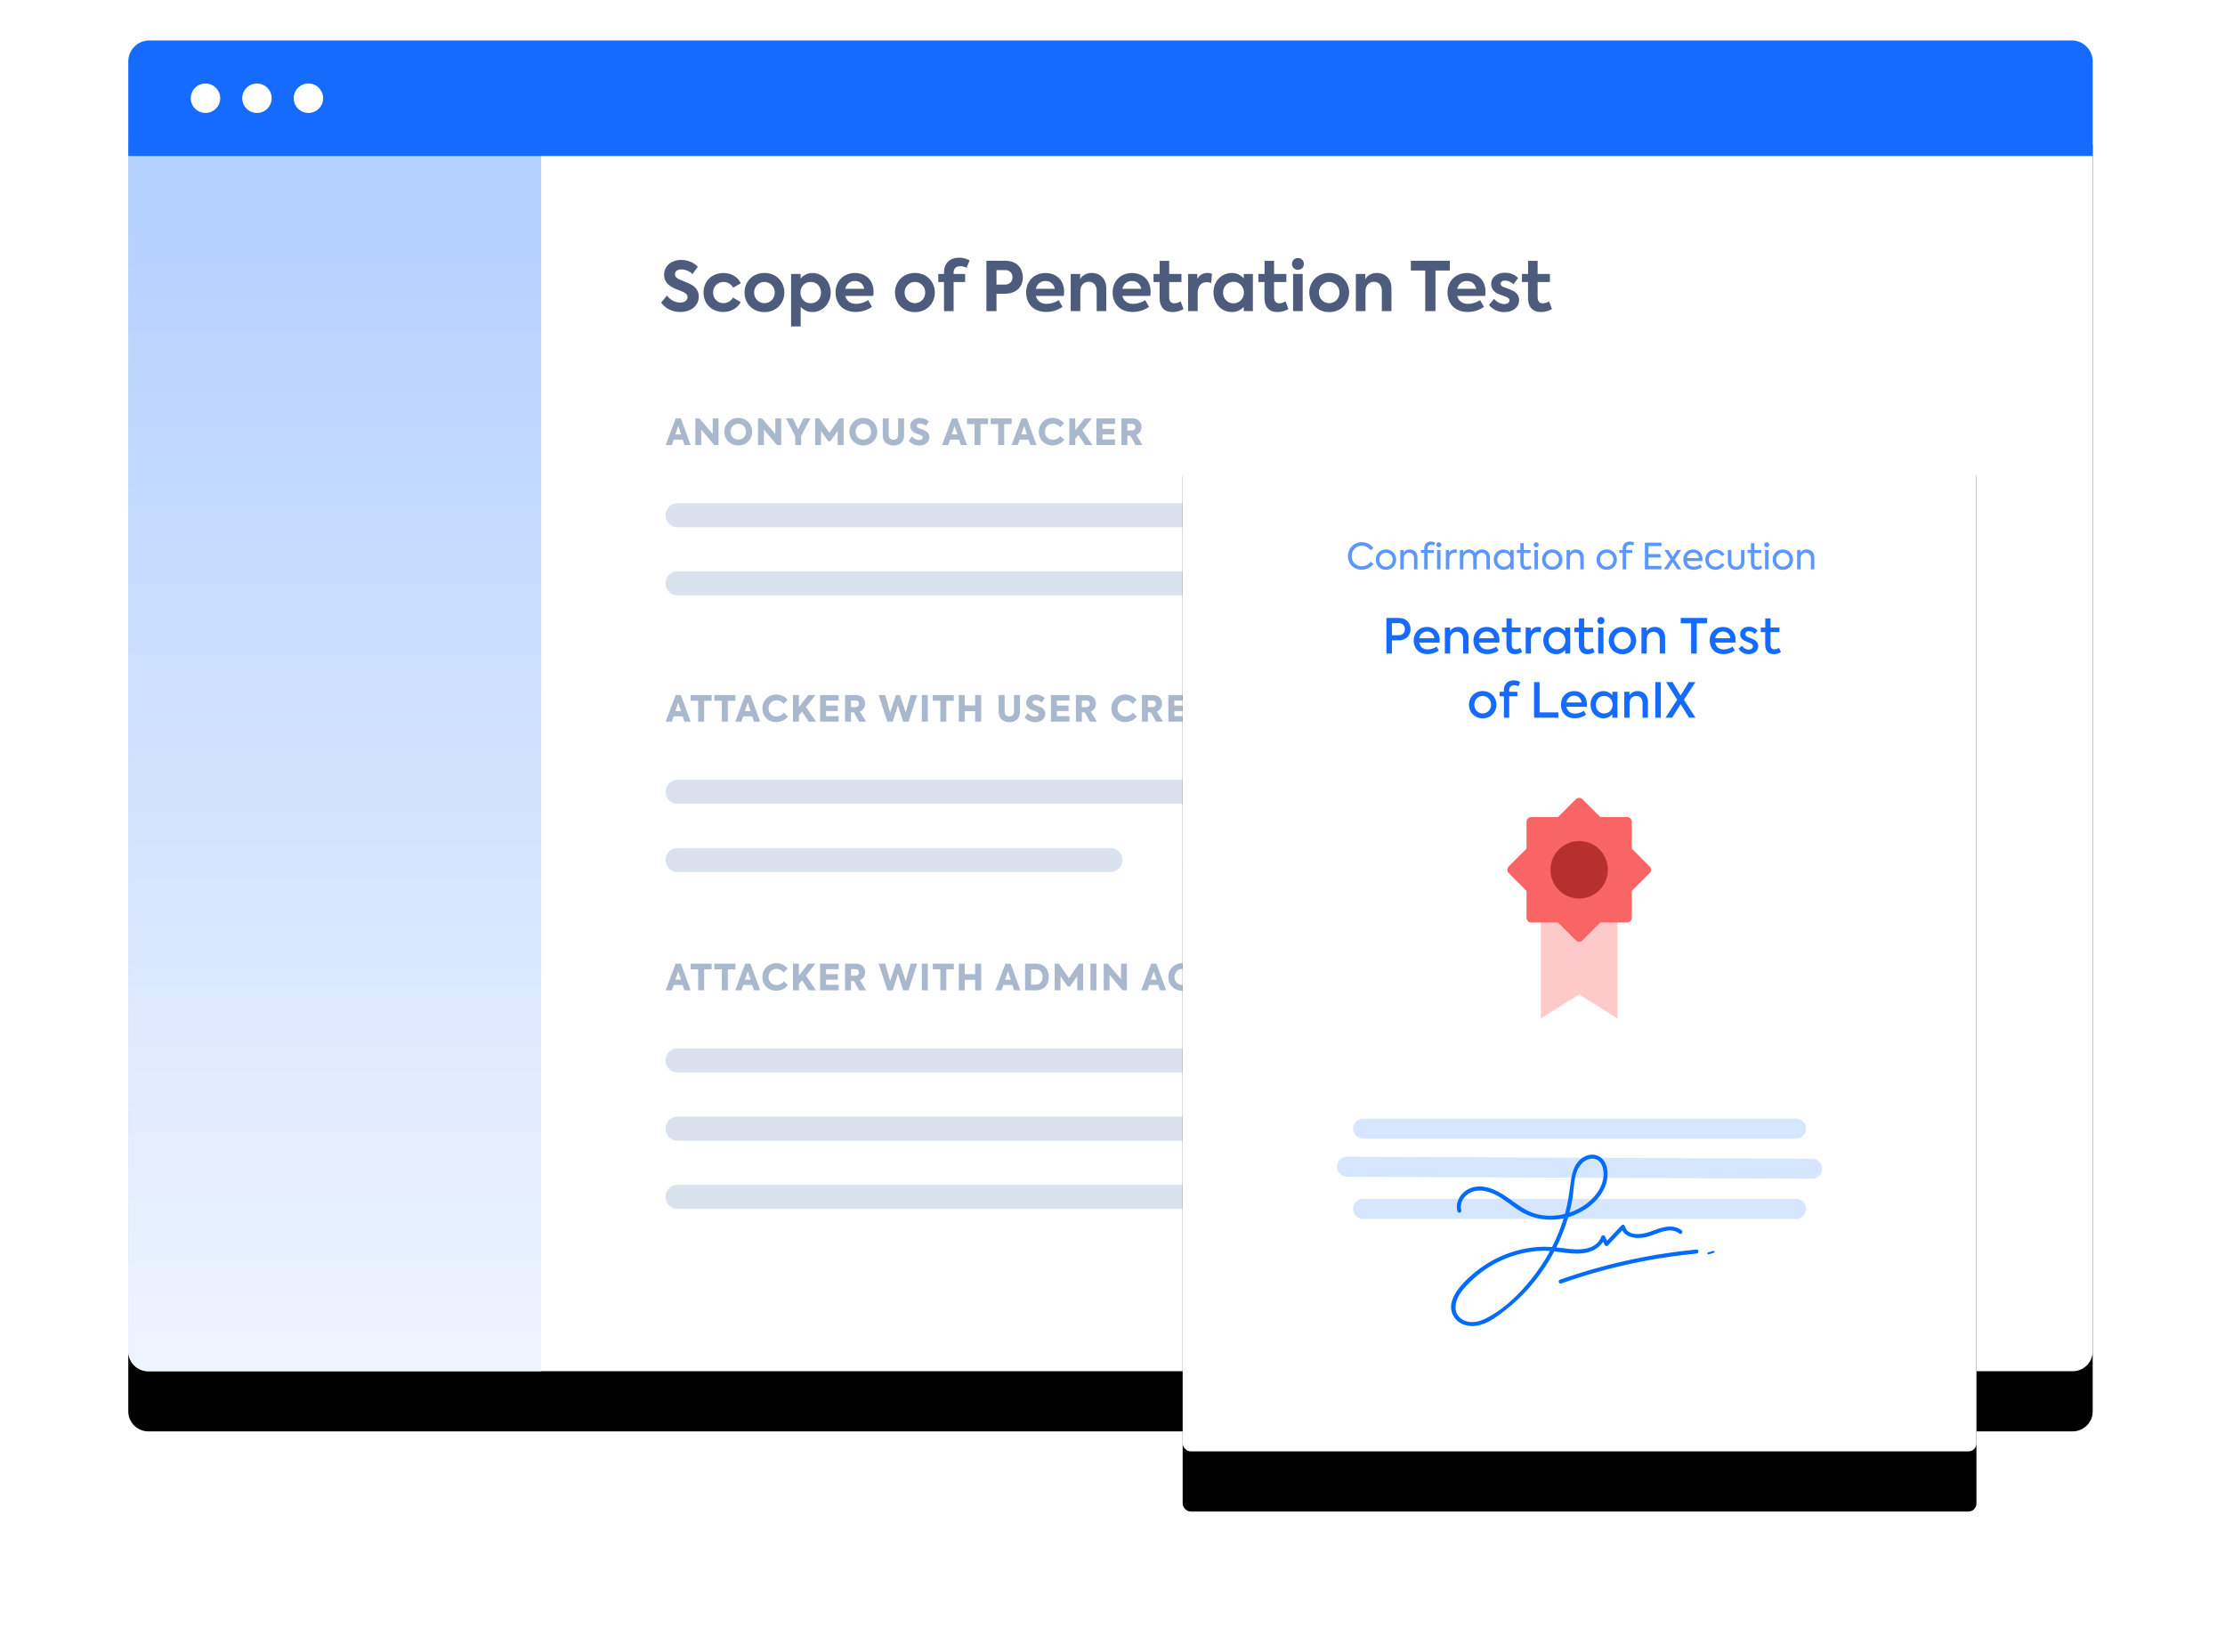 <svg width="555" height="412" xmlns="http://www.w3.org/2000/svg" xmlns:xlink="http://www.w3.org/1999/xlink"><defs><filter x="-12.2%" y="-14%" width="124.5%" height="137.4%" filterUnits="objectBoundingBox" id="a"><feOffset dy="15" in="SourceAlpha" result="shadowOffsetOuter1"/><feGaussianBlur stdDeviation="17.5" in="shadowOffsetOuter1" result="shadowBlurOuter1"/><feColorMatrix values="0 0 0 0 0.157 0 0 0 0 0.204 0 0 0 0 0.31 0 0 0 0.2 0" in="shadowBlurOuter1"/></filter><filter x="-30.3%" y="-17.3%" width="160.6%" height="146.2%" filterUnits="objectBoundingBox" id="d"><feOffset dy="15" in="SourceAlpha" result="shadowOffsetOuter1"/><feGaussianBlur stdDeviation="17.5" in="shadowOffsetOuter1" result="shadowBlurOuter1"/><feColorMatrix values="0 0 0 0 0.157 0 0 0 0 0.204 0 0 0 0 0.31 0 0 0 0.2 0" in="shadowBlurOuter1"/></filter><linearGradient x1="50%" y1="6.67%" x2="50%" y2="100%" id="c"><stop stop-color="#B5D1FF" offset="0%"/><stop stop-color="#EFF5FF" offset="100%"/></linearGradient><rect id="e" x="0" y="0" width="198" height="260" rx="2"/><path d="M0 11h490v316a5 5 0 0 1-5 5H5a5 5 0 0 1-5-5V11Z" id="b"/></defs><g fill="none" fill-rule="evenodd"><g transform="translate(32 10)"><use fill="#000" filter="url(#a)" xlink:href="#b"/><use fill="#FFF" xlink:href="#b"/></g><path d="M0 25h103v307H5a5 5 0 0 1-5-5V25Z" fill="url(#c)" transform="translate(32 10)"/><g fill="#AAB8CD" fill-rule="nonzero"><path d="M170.725 111h1.548l-2.439-6.651h-1.296L166.045 111h1.548l.459-1.341h2.232l.441 1.341Zm-1.548-4.752.711 2.106h-1.431l.72-2.106ZM177.777 104.349v3.888l-3.321-3.888h-1.008V111h1.467v-3.852l3.249 3.852h1.071v-6.651zM184.145 111.108c1.989 0 3.483-1.521 3.483-3.429 0-1.917-1.512-3.447-3.474-3.447-1.962 0-3.474 1.53-3.474 3.456 0 1.908 1.476 3.42 3.465 3.42Zm.009-1.467c-1.08 0-1.926-.837-1.926-1.962 0-1.143.855-1.98 1.926-1.98 1.053 0 1.917.819 1.926 1.98.009 1.125-.837 1.962-1.926 1.962ZM193.402 104.349v3.888l-3.321-3.888h-1.008V111h1.467v-3.852l3.249 3.852h1.071v-6.651zM202.146 104.349h-1.737l-1.323 2.754-1.296-2.754h-1.737l2.295 4.374V111h1.485v-2.277zM203.321 111h1.467v-3.519l1.809 2.583h.54l1.809-2.583V111h1.485v-6.651h-1.062l-2.493 3.618-2.511-3.618h-1.044zM215.341 111.108c1.989 0 3.483-1.521 3.483-3.429 0-1.917-1.512-3.447-3.474-3.447-1.962 0-3.474 1.53-3.474 3.456 0 1.908 1.476 3.42 3.465 3.42Zm.009-1.467c-1.08 0-1.926-.837-1.926-1.962 0-1.143.855-1.98 1.926-1.98 1.053 0 1.917.819 1.926 1.98.009 1.125-.837 1.962-1.926 1.962ZM222.861 111.117c1.395 0 2.655-.765 2.655-2.619v-4.149h-1.494v4.086c0 .846-.495 1.242-1.161 1.242-.675 0-1.17-.387-1.17-1.242v-4.086h-1.494v4.149c0 1.854 1.278 2.619 2.664 2.619ZM229.283 111.117c1.53 0 2.529-.882 2.529-2.079 0-.891-.522-1.386-1.197-1.692-.45-.207-1.062-.423-1.413-.576-.261-.117-.54-.279-.54-.585 0-.315.279-.549.792-.549.468 0 1.107.207 1.503.594l.738-1.107a3.28 3.28 0 0 0-2.259-.882c-1.404 0-2.367.864-2.367 1.998 0 .864.477 1.359 1.071 1.683.477.261 1.035.414 1.449.585.324.144.576.324.576.621 0 .378-.387.603-.873.603-.693 0-1.35-.333-1.809-.882l-.81 1.062c.612.783 1.557 1.206 2.61 1.206ZM239.661 111h1.548l-2.439-6.651h-1.296L234.981 111h1.548l.459-1.341h2.232l.441 1.341Zm-1.548-4.752.711 2.106h-1.431l.72-2.106ZM243.086 105.78V111h1.494v-5.22h1.872v-1.431h-5.247v1.431zM248.995 105.78V111h1.494v-5.22h1.872v-1.431h-5.247v1.431zM257.01 111h1.548l-2.439-6.651h-1.296L252.33 111h1.548l.459-1.341h2.232l.441 1.341Zm-1.548-4.752.711 2.106h-1.431l.72-2.106ZM262.532 111.099c1.287 0 2.358-.621 2.934-1.404l-.999-.936c-.459.549-1.107.918-1.845.918-1.107 0-1.971-.837-1.971-1.989 0-1.17.882-2.025 1.98-2.025.738 0 1.359.378 1.8.909l.972-.99c-.585-.792-1.629-1.35-2.853-1.35-1.872 0-3.438 1.413-3.438 3.465 0 2.034 1.512 3.402 3.42 3.402ZM270.673 111h1.827l-2.529-3.663 2.376-2.988h-1.8l-2.331 2.97v-2.97h-1.485V111h1.485v-1.584l.783-.945zM273.495 111h4.635v-1.386h-3.141v-1.269h2.916v-1.377h-2.916v-1.233h3.15v-1.386h-4.644zM283.247 111h1.728l-1.539-2.529c.909-.378 1.287-1.179 1.287-1.971 0-1.143-.738-2.151-2.349-2.151h-2.646V111h1.485v-2.322h.729l1.305 2.322Zm-2.034-5.283h1.152c.549 0 .828.378.828.81 0 .423-.252.837-.927.837h-1.053v-1.647Z"/></g><g fill="#AAB8CD" fill-rule="nonzero"><path d="M170.725 180h1.548l-2.439-6.651h-1.296L166.045 180h1.548l.459-1.341h2.232l.441 1.341Zm-1.548-4.752.711 2.106h-1.431l.72-2.106ZM174.15 174.78V180h1.494v-5.22h1.872v-1.431h-5.247v1.431zM180.059 174.78V180h1.494v-5.22h1.872v-1.431h-5.247v1.431zM188.074 180h1.548l-2.439-6.651h-1.296L183.394 180h1.548l.459-1.341h2.232l.441 1.341Zm-1.548-4.752.711 2.106h-1.431l.72-2.106ZM193.596 180.099c1.287 0 2.358-.621 2.934-1.404l-.999-.936c-.459.549-1.107.918-1.845.918-1.107 0-1.971-.837-1.971-1.989 0-1.17.882-2.025 1.98-2.025.738 0 1.359.378 1.8.909l.972-.99c-.585-.792-1.629-1.35-2.853-1.35-1.872 0-3.438 1.413-3.438 3.465 0 2.034 1.512 3.402 3.42 3.402ZM201.737 180h1.827l-2.529-3.663 2.376-2.988h-1.8l-2.331 2.97v-2.97h-1.485V180h1.485v-1.584l.783-.945zM204.559 180h4.635v-1.386h-3.141v-1.269h2.916v-1.377h-2.916v-1.233h3.15v-1.386h-4.644zM214.311 180h1.728l-1.539-2.529c.909-.378 1.287-1.179 1.287-1.971 0-1.143-.738-2.151-2.349-2.151h-2.646V180h1.485v-2.322h.729l1.305 2.322Zm-2.034-5.283h1.152c.549 0 .828.378.828.81 0 .423-.252.837-.927.837h-1.053v-1.647ZM221.341 180h1.341l1.296-4.14 1.296 4.14h1.341l2.169-6.651h-1.638l-1.224 4.329-1.449-4.329h-.999l-1.431 4.329-1.242-4.329h-1.638zM229.941 173.349V180h1.494v-6.651zM234.554 174.78V180h1.494v-5.22h1.872v-1.431h-5.247v1.431zM239.158 180h1.485v-2.619h2.592V180h1.494v-6.651h-1.494v2.601h-2.592v-2.601h-1.485zM251.768 180.117c1.395 0 2.655-.765 2.655-2.619v-4.149h-1.494v4.086c0 .846-.495 1.242-1.161 1.242-.675 0-1.17-.387-1.17-1.242v-4.086h-1.494v4.149c0 1.854 1.278 2.619 2.664 2.619ZM258.19 180.117c1.53 0 2.529-.882 2.529-2.079 0-.891-.522-1.386-1.197-1.692-.45-.207-1.062-.423-1.413-.576-.261-.117-.54-.279-.54-.585 0-.315.279-.549.792-.549.468 0 1.107.207 1.503.594l.738-1.107a3.28 3.28 0 0 0-2.259-.882c-1.404 0-2.367.864-2.367 1.998 0 .864.477 1.359 1.071 1.683.477.261 1.035.414 1.449.585.324.144.576.324.576.621 0 .378-.387.603-.873.603-.693 0-1.35-.333-1.809-.882l-.81 1.062c.612.783 1.557 1.206 2.61 1.206ZM262.137 180h4.635v-1.386h-3.141v-1.269h2.916v-1.377h-2.916v-1.233h3.15v-1.386h-4.644zM271.889 180h1.728l-1.539-2.529c.909-.378 1.287-1.179 1.287-1.971 0-1.143-.738-2.151-2.349-2.151h-2.646V180h1.485v-2.322h.729l1.305 2.322Zm-2.034-5.283h1.152c.549 0 .828.378.828.81 0 .423-.252.837-.927.837h-1.053v-1.647ZM280.647 180.099c1.287 0 2.358-.621 2.934-1.404l-.999-.936c-.459.549-1.107.918-1.845.918-1.107 0-1.971-.837-1.971-1.989 0-1.17.882-2.025 1.98-2.025.738 0 1.359.378 1.8.909l.972-.99c-.585-.792-1.629-1.35-2.853-1.35-1.872 0-3.438 1.413-3.438 3.465 0 2.034 1.512 3.402 3.42 3.402ZM288.365 180h1.728l-1.539-2.529c.909-.378 1.287-1.179 1.287-1.971 0-1.143-.738-2.151-2.349-2.151h-2.646V180h1.485v-2.322h.729l1.305 2.322Zm-2.034-5.283h1.152c.549 0 .828.378.828.81 0 .423-.252.837-.927.837h-1.053v-1.647ZM291.43 180h4.635v-1.386h-3.141v-1.269h2.916v-1.377h-2.916v-1.233h3.15v-1.386h-4.644zM297.663 180h2.61c2.061 0 3.285-1.278 3.285-3.321s-1.197-3.33-3.24-3.33h-2.655V180Zm1.485-1.431v-3.789h1.188c1.125 0 1.683.873 1.683 1.89s-.558 1.899-1.683 1.899h-1.188ZM305.039 180h4.635v-1.386h-3.141v-1.269h2.916v-1.377h-2.916v-1.233h3.15v-1.386h-4.644zM315.601 173.349v3.888l-3.321-3.888h-1.008V180h1.467v-3.852l3.249 3.852h1.071v-6.651zM320.178 174.78V180h1.494v-5.22h1.872v-1.431h-5.247v1.431zM324.782 173.349V180h1.494v-6.651zM332.113 180h1.548l-2.439-6.651h-1.296L327.433 180h1.548l.459-1.341h2.232l.441 1.341Zm-1.548-4.752.711 2.106h-1.431l.72-2.106ZM334.836 180h4.806v-1.422h-3.312v-5.229h-1.494zM342.932 180.117c1.53 0 2.529-.882 2.529-2.079 0-.891-.522-1.386-1.197-1.692-.45-.207-1.062-.423-1.413-.576-.261-.117-.54-.279-.54-.585 0-.315.279-.549.792-.549.468 0 1.107.207 1.503.594l.738-1.107a3.28 3.28 0 0 0-2.259-.882c-1.404 0-2.367.864-2.367 1.998 0 .864.477 1.359 1.071 1.683.477.261 1.035.414 1.449.585.324.144.576.324.576.621 0 .378-.387.603-.873.603-.693 0-1.35-.333-1.809-.882l-.81 1.062c.612.783 1.557 1.206 2.61 1.206Z"/></g><g fill="#AAB8CD" fill-rule="nonzero"><path d="M170.725 247h1.548l-2.439-6.651h-1.296L166.045 247h1.548l.459-1.341h2.232l.441 1.341Zm-1.548-4.752.711 2.106h-1.431l.72-2.106ZM174.15 241.78V247h1.494v-5.22h1.872v-1.431h-5.247v1.431zM180.059 241.78V247h1.494v-5.22h1.872v-1.431h-5.247v1.431zM188.074 247h1.548l-2.439-6.651h-1.296L183.394 247h1.548l.459-1.341h2.232l.441 1.341Zm-1.548-4.752.711 2.106h-1.431l.72-2.106ZM193.596 247.099c1.287 0 2.358-.621 2.934-1.404l-.999-.936c-.459.549-1.107.918-1.845.918-1.107 0-1.971-.837-1.971-1.989 0-1.17.882-2.025 1.98-2.025.738 0 1.359.378 1.8.909l.972-.99c-.585-.792-1.629-1.35-2.853-1.35-1.872 0-3.438 1.413-3.438 3.465 0 2.034 1.512 3.402 3.42 3.402ZM201.737 247h1.827l-2.529-3.663 2.376-2.988h-1.8l-2.331 2.97v-2.97h-1.485V247h1.485v-1.584l.783-.945zM204.559 247h4.635v-1.386h-3.141v-1.269h2.916v-1.377h-2.916v-1.233h3.15v-1.386h-4.644zM214.311 247h1.728l-1.539-2.529c.909-.378 1.287-1.179 1.287-1.971 0-1.143-.738-2.151-2.349-2.151h-2.646V247h1.485v-2.322h.729l1.305 2.322Zm-2.034-5.283h1.152c.549 0 .828.378.828.81 0 .423-.252.837-.927.837h-1.053v-1.647ZM221.341 247h1.341l1.296-4.14 1.296 4.14h1.341l2.169-6.651h-1.638l-1.224 4.329-1.449-4.329h-.999l-1.431 4.329-1.242-4.329h-1.638zM229.941 240.349V247h1.494v-6.651zM234.554 241.78V247h1.494v-5.22h1.872v-1.431h-5.247v1.431zM239.158 247h1.485v-2.619h2.592V247h1.494v-6.651h-1.494v2.601h-2.592v-2.601h-1.485zM252.974 247h1.548l-2.439-6.651h-1.296L248.294 247h1.548l.459-1.341h2.232l.441 1.341Zm-1.548-4.752.711 2.106h-1.431l.72-2.106ZM255.697 247h2.61c2.061 0 3.285-1.278 3.285-3.321s-1.197-3.33-3.24-3.33h-2.655V247Zm1.485-1.431v-3.789h1.188c1.125 0 1.683.873 1.683 1.89s-.558 1.899-1.683 1.899h-1.188ZM263.073 247h1.467v-3.519l1.809 2.583h.54l1.809-2.583V247h1.485v-6.651h-1.062l-2.493 3.618-2.511-3.618h-1.044zM271.997 240.349V247h1.494v-6.651zM279.634 240.349v3.888l-3.321-3.888h-1.008V247h1.467v-3.852l3.249 3.852h1.071v-6.651zM289.337 247h1.548l-2.439-6.651h-1.296L284.657 247h1.548l.459-1.341h2.232l.441 1.341Zm-1.548-4.752.711 2.106h-1.431l.72-2.106ZM294.859 247.099c1.287 0 2.358-.621 2.934-1.404l-.999-.936c-.459.549-1.107.918-1.845.918-1.107 0-1.971-.837-1.971-1.989 0-1.17.882-2.025 1.98-2.025.738 0 1.359.378 1.8.909l.972-.99c-.585-.792-1.629-1.35-2.853-1.35-1.872 0-3.438 1.413-3.438 3.465 0 2.034 1.512 3.402 3.42 3.402ZM302.019 247.099c1.287 0 2.358-.621 2.934-1.404l-.999-.936c-.459.549-1.107.918-1.845.918-1.107 0-1.971-.837-1.971-1.989 0-1.17.882-2.025 1.98-2.025.738 0 1.359.378 1.8.909l.972-.99c-.585-.792-1.629-1.35-2.853-1.35-1.872 0-3.438 1.413-3.438 3.465 0 2.034 1.512 3.402 3.42 3.402ZM306.218 247h4.635v-1.386h-3.141v-1.269h2.916v-1.377h-2.916v-1.233h3.15v-1.386h-4.644zM314.503 247.117c1.53 0 2.529-.882 2.529-2.079 0-.891-.522-1.386-1.197-1.692-.45-.207-1.062-.423-1.413-.576-.261-.117-.54-.279-.54-.585 0-.315.279-.549.792-.549.468 0 1.107.207 1.503.594l.738-1.107a3.28 3.28 0 0 0-2.259-.882c-1.404 0-2.367.864-2.367 1.998 0 .864.477 1.359 1.071 1.683.477.261 1.035.414 1.449.585.324.144.576.324.576.621 0 .378-.387.603-.873.603-.693 0-1.35-.333-1.809-.882l-.81 1.062c.612.783 1.557 1.206 2.61 1.206ZM320.502 247.117c1.53 0 2.529-.882 2.529-2.079 0-.891-.522-1.386-1.197-1.692-.45-.207-1.062-.423-1.413-.576-.261-.117-.54-.279-.54-.585 0-.315.279-.549.792-.549.468 0 1.107.207 1.503.594l.738-1.107a3.28 3.28 0 0 0-2.259-.882c-1.404 0-2.367.864-2.367 1.998 0 .864.477 1.359 1.071 1.683.477.261 1.035.414 1.449.585.324.144.576.324.576.621 0 .378-.387.603-.873.603-.693 0-1.35-.333-1.809-.882l-.81 1.062c.612.783 1.557 1.206 2.61 1.206ZM330.601 247h1.728l-1.539-2.529c.909-.378 1.287-1.179 1.287-1.971 0-1.143-.738-2.151-2.349-2.151h-2.646V247h1.485v-2.322h.729l1.305 2.322Zm-2.034-5.283h1.152c.549 0 .828.378.828.81 0 .423-.252.837-.927.837h-1.053v-1.647ZM333.666 240.349V247h1.494v-6.651zM340.106 247.099c1.179 0 2.223-.486 3.033-1.296v-2.799h-3.042v1.278h1.692v.765c-.351.342-.981.63-1.656.63-1.206 0-1.998-.909-1.998-2.016 0-1.134.837-1.998 2.007-1.998.666 0 1.269.27 1.71.684l.954-1.08c-.576-.585-1.539-1.035-2.655-1.035-1.98 0-3.537 1.422-3.537 3.447 0 1.971 1.449 3.42 3.492 3.42ZM344.665 247h1.485v-2.619h2.592V247h1.494v-6.651h-1.494v2.601h-2.592v-2.601h-1.485zM353.355 241.78V247h1.494v-5.22h1.872v-1.431h-5.247v1.431zM359.912 247.117c1.53 0 2.529-.882 2.529-2.079 0-.891-.522-1.386-1.197-1.692-.45-.207-1.062-.423-1.413-.576-.261-.117-.54-.279-.54-.585 0-.315.279-.549.792-.549.468 0 1.107.207 1.503.594l.738-1.107a3.28 3.28 0 0 0-2.259-.882c-1.404 0-2.367.864-2.367 1.998 0 .864.477 1.359 1.071 1.683.477.261 1.035.414 1.449.585.324.144.576.324.576.621 0 .378-.387.603-.873.603-.693 0-1.35-.333-1.809-.882l-.81 1.062c.612.783 1.557 1.206 2.61 1.206Z"/></g><g fill="#4D5C7D" fill-rule="nonzero"><path d="M169.683 77.804c2.754 0 4.607-1.598 4.607-3.825 0-1.598-.918-2.533-2.142-3.128-.85-.425-2.108-.901-2.771-1.207-.51-.255-1.02-.612-1.02-1.241 0-.714.612-1.207 1.615-1.207.867 0 2.006.391 2.754 1.173l1.343-1.836c-1.173-1.19-2.669-1.7-4.131-1.7-2.55 0-4.284 1.598-4.284 3.672 0 1.564.884 2.499 1.989 3.128.884.493 1.921.799 2.72 1.173.646.306 1.139.68 1.139 1.309 0 .782-.748 1.343-1.802 1.343-1.275 0-2.499-.612-3.332-1.751l-1.445 1.751c1.071 1.547 2.839 2.346 4.76 2.346ZM180.41 77.804c1.921 0 3.57-.969 4.352-2.448l-1.938-1.139c-.408.799-1.377 1.394-2.363 1.394-1.479 0-2.584-1.139-2.584-2.652 0-1.496 1.122-2.635 2.635-2.635.986 0 1.836.544 2.363 1.411l1.921-1.054c-.782-1.683-2.482-2.584-4.318-2.584-2.941 0-4.981 2.04-4.981 4.862s2.023 4.845 4.913 4.845ZM190.678 77.838c2.958 0 4.964-2.176 4.964-4.879 0-2.669-2.006-4.879-4.964-4.879-2.958 0-4.964 2.21-4.964 4.879 0 2.703 2.006 4.879 4.964 4.879Zm0-2.227c-1.445 0-2.567-1.173-2.567-2.652 0-1.462 1.122-2.635 2.567-2.635s2.567 1.173 2.567 2.635c0 1.479-1.122 2.652-2.567 2.652ZM202.646 68.097c-1.309 0-2.261.595-2.941 1.377v-1.139h-2.38v13.073h2.397v-4.879c.68.731 1.615 1.292 2.907 1.292 2.669 0 4.573-2.176 4.573-4.862s-1.904-4.862-4.556-4.862Zm-.425 7.531c-1.53 0-2.55-1.19-2.55-2.652 0-1.462 1.02-2.652 2.55-2.652 1.547 0 2.567 1.19 2.567 2.652 0 1.462-1.02 2.652-2.567 2.652ZM217.895 72.755c0-2.941-2.006-4.658-4.641-4.658-2.89 0-4.828 2.091-4.828 4.862 0 2.482 1.564 4.845 5.032 4.845 1.717 0 3.162-.629 4.046-1.275l-.952-1.683c-.782.544-1.972.935-2.992.935-1.581 0-2.414-.85-2.703-1.972h6.953c.051-.34.085-.68.085-1.054Zm-4.641-2.669c1.224 0 2.091.748 2.312 1.938h-4.709c.289-1.207 1.19-1.938 2.397-1.938ZM228.214 77.838c2.958 0 4.964-2.176 4.964-4.879 0-2.669-2.006-4.879-4.964-4.879-2.958 0-4.964 2.21-4.964 4.879 0 2.703 2.006 4.879 4.964 4.879Zm0-2.227c-1.445 0-2.567-1.173-2.567-2.652 0-1.462 1.122-2.635 2.567-2.635s2.567 1.173 2.567 2.635c0 1.479-1.122 2.652-2.567 2.652ZM239.587 66.397c.527 0 1.003.17 1.496.391l.782-1.836c-.799-.425-1.632-.68-2.635-.68-2.125 0-3.757 1.224-3.757 3.689v.374h-1.428v2.006h1.428V77.6h2.397v-7.259h2.873v-2.006h-2.873v-.323c0-1.054.612-1.615 1.717-1.615ZM250.688 65.037h-4.641V77.6h2.516v-4.335h1.938c3.281 0 4.624-1.938 4.624-4.08 0-2.091-1.275-4.148-4.437-4.148Zm-.102 5.95h-2.023v-3.621h2.159c1.19 0 1.836.85 1.836 1.785 0 .918-.595 1.836-1.972 1.836ZM265.427 72.755c0-2.941-2.006-4.658-4.641-4.658-2.89 0-4.828 2.091-4.828 4.862 0 2.482 1.564 4.845 5.032 4.845 1.717 0 3.162-.629 4.046-1.275l-.952-1.683c-.782.544-1.972.935-2.992.935-1.581 0-2.414-.85-2.703-1.972h6.953c.051-.34.085-.68.085-1.054Zm-4.641-2.669c1.224 0 2.091.748 2.312 1.938h-4.709c.289-1.207 1.19-1.938 2.397-1.938ZM267.076 77.6h2.397v-4.964c0-1.394.867-2.346 2.125-2.346 1.156 0 1.955.799 1.955 2.295V77.6h2.397v-5.661c0-2.618-1.751-3.859-3.621-3.859-1.377 0-2.431.68-2.907 1.547v-1.292h-2.346V77.6ZM287 72.755c0-2.941-2.006-4.658-4.641-4.658-2.89 0-4.828 2.091-4.828 4.862 0 2.482 1.564 4.845 5.032 4.845 1.717 0 3.162-.629 4.046-1.275l-.952-1.683c-.782.544-1.972.935-2.992.935-1.581 0-2.414-.85-2.703-1.972h6.953c.051-.34.085-.68.085-1.054Zm-4.641-2.669c1.224 0 2.091.748 2.312 1.938h-4.709c.289-1.207 1.19-1.938 2.397-1.938ZM294.497 75.169c-.459.255-.952.476-1.547.476-.901 0-1.309-.561-1.309-1.632v-3.672h3.06v-2.006h-3.06v-3.281h-2.38v3.281h-1.53v2.006h1.513v3.825c0 2.397 1.105 3.655 3.23 3.655.952 0 2.006-.272 2.737-.765l-.714-1.887ZM296.35 77.6h2.397v-4.403c0-2.023 1.003-2.805 2.261-2.805.357 0 .731.068 1.105.187l.204-2.295a3.413 3.413 0 0 0-1.122-.204c-1.088 0-1.972.476-2.55 1.496v-1.241h-2.295V77.6ZM310.239 68.335v1.105c-.697-.765-1.649-1.343-2.958-1.343-2.635 0-4.59 2.04-4.59 4.828 0 2.754 1.904 4.896 4.59 4.896 1.309 0 2.278-.561 2.958-1.292V77.6h2.278v-9.265h-2.278Zm-2.567 7.31c-1.53 0-2.584-1.207-2.584-2.686 0-1.445 1.037-2.669 2.584-2.669 1.53 0 2.601 1.224 2.601 2.669 0 1.462-1.071 2.686-2.601 2.686ZM320.66 75.169c-.459.255-.952.476-1.547.476-.901 0-1.309-.561-1.309-1.632v-3.672h3.06v-2.006h-3.06v-3.281h-2.38v3.281h-1.53v2.006h1.513v3.825c0 2.397 1.105 3.655 3.23 3.655.952 0 2.006-.272 2.737-.765l-.714-1.887ZM323.754 67.298c.833 0 1.479-.629 1.479-1.479 0-.833-.646-1.462-1.479-1.462-.833 0-1.479.629-1.479 1.462 0 .85.646 1.479 1.479 1.479Zm1.19 10.302v-9.265h-2.397V77.6h2.397ZM331.557 77.838c2.958 0 4.964-2.176 4.964-4.879 0-2.669-2.006-4.879-4.964-4.879-2.958 0-4.964 2.21-4.964 4.879 0 2.703 2.006 4.879 4.964 4.879Zm0-2.227c-1.445 0-2.567-1.173-2.567-2.652 0-1.462 1.122-2.635 2.567-2.635s2.567 1.173 2.567 2.635c0 1.479-1.122 2.652-2.567 2.652ZM338.204 77.6h2.397v-4.964c0-1.394.867-2.346 2.125-2.346 1.156 0 1.955.799 1.955 2.295V77.6h2.397v-5.661c0-2.618-1.751-3.859-3.621-3.859-1.377 0-2.431.68-2.907 1.547v-1.292h-2.346V77.6ZM355.51 67.468V77.6h2.55V67.468h3.587v-2.431h-9.724v2.431zM370.538 72.755c0-2.941-2.006-4.658-4.641-4.658-2.89 0-4.828 2.091-4.828 4.862 0 2.482 1.564 4.845 5.032 4.845 1.717 0 3.162-.629 4.046-1.275l-.952-1.683c-.782.544-1.972.935-2.992.935-1.581 0-2.414-.85-2.703-1.972h6.953c.051-.34.085-.68.085-1.054Zm-4.641-2.669c1.224 0 2.091.748 2.312 1.938H363.5c.289-1.207 1.19-1.938 2.397-1.938ZM375.23 77.838c2.261 0 3.689-1.292 3.689-2.975 0-1.088-.527-1.802-1.564-2.346-.731-.374-1.649-.68-2.227-.901-.612-.204-.816-.527-.816-.85 0-.425.391-.782 1.054-.782.629 0 1.428.255 2.125.918l1.19-1.547c-.901-.935-2.057-1.326-3.247-1.326-2.108 0-3.468 1.173-3.468 2.788 0 1.071.544 1.887 1.598 2.397.561.289 1.785.68 2.295.918.442.204.663.459.663.799 0 .527-.544.901-1.275.901-.935 0-1.904-.493-2.567-1.292l-1.275 1.513c.935 1.19 2.346 1.785 3.825 1.785ZM386.399 75.169c-.459.255-.952.476-1.547.476-.901 0-1.309-.561-1.309-1.632v-3.672h3.06v-2.006h-3.06v-3.281h-2.38v3.281h-1.53v2.006h1.513v3.825c0 2.397 1.105 3.655 3.23 3.655.952 0 2.006-.272 2.737-.765l-.714-1.887Z"/></g><path d="M37.24 10.09h479.52a5.24 5.24 0 0 1 5.24 5.24v23.58H32V15.33a5.24 5.24 0 0 1 5.24-5.24Z" fill="#166BFF"/><path d="M51.257 28.168a3.668 3.668 0 1 0 0-7.336 3.668 3.668 0 0 0 0 7.336Zm12.838 0a3.668 3.668 0 1 0 0-7.336 3.668 3.668 0 0 0 0 7.336Zm12.838 0a3.668 3.668 0 1 0 0-7.336 3.668 3.668 0 0 0 0 7.336Z" fill="#FFF"/><g stroke="#DAE2EE" stroke-linecap="round"><path stroke-width="6" d="M169 145.5h255M169 197.5h291M169 128.5h291M169 214.5h108"/><path stroke-width="8" d="M299 215.5h102"/><path stroke-width="6" d="M169 264.5h294M169 281.5h294M169 298.5h130"/></g><g><g transform="translate(295 102)"><use fill="#000" filter="url(#d)" xlink:href="#e"/><use fill="#FFF" xlink:href="#e"/></g><path stroke="#D7E6FF" stroke-width="5" stroke-linecap="round" d="M340 281.5h108M340 301.5h108M336 291l116 .5"/><g fill="#166BFF" fill-rule="nonzero"><path d="M348.882 154.132h-3.06V163h1.38v-3.288h1.56c2.136 0 3.072-1.356 3.072-2.772 0-1.404-.876-2.808-2.952-2.808Zm-.084 4.308h-1.596v-3.012h1.74c.996 0 1.488.72 1.488 1.488 0 .744-.48 1.524-1.632 1.524ZM359.106 159.64c0-2.052-1.356-3.264-3.168-3.264-1.98 0-3.3 1.452-3.3 3.372 0 1.704 1.032 3.396 3.468 3.396 1.164 0 2.208-.444 2.796-.9l-.552-.972c-.576.408-1.452.696-2.196.696-1.332 0-1.968-.768-2.148-1.692h5.052c.024-.18.048-.372.048-.636Zm-3.168-2.124c.972 0 1.728.648 1.836 1.68h-3.768c.192-.996.924-1.68 1.932-1.68ZM360.402 163h1.32v-3.54c0-1.104.696-1.872 1.692-1.872.9 0 1.548.636 1.548 1.848V163h1.332v-3.936c0-1.836-1.224-2.7-2.544-2.7-.936 0-1.68.42-2.052 1.08v-.912h-1.296V163ZM374.01 159.64c0-2.052-1.356-3.264-3.168-3.264-1.98 0-3.3 1.452-3.3 3.372 0 1.704 1.032 3.396 3.468 3.396 1.164 0 2.208-.444 2.796-.9l-.552-.972c-.576.408-1.452.696-2.196.696-1.332 0-1.968-.768-2.148-1.692h5.052c.024-.18.048-.372.048-.636Zm-3.168-2.124c.972 0 1.728.648 1.836 1.68h-3.768c.192-.996.924-1.68 1.932-1.68ZM379.218 161.584c-.348.204-.72.36-1.14.36-.72 0-.996-.456-.996-1.236v-3.048h2.232v-1.128h-2.232v-2.292h-1.308v2.292h-1.128v1.128h1.116v3.024c0 1.572.696 2.472 2.124 2.472.636 0 1.308-.18 1.788-.54l-.456-1.032ZM380.562 163h1.32v-3.312c0-1.44.78-2.052 1.716-2.052.228 0 .468.036.708.12l.12-1.284a2.627 2.627 0 0 0-.768-.108c-.828 0-1.44.348-1.836 1.092v-.924h-1.26V163ZM390.402 156.532v.9c-.528-.624-1.26-1.056-2.208-1.056-1.86 0-3.228 1.416-3.228 3.348s1.356 3.432 3.228 3.432c.948 0 1.68-.42 2.208-1.044V163h1.272v-6.468h-1.272Zm-2.028 5.412c-1.26 0-2.076-.984-2.076-2.172 0-1.188.804-2.184 2.076-2.184 1.248 0 2.088.996 2.088 2.172 0 1.188-.84 2.184-2.088 2.184ZM397.29 161.584c-.348.204-.72.36-1.14.36-.72 0-.996-.456-.996-1.236v-3.048h2.232v-1.128h-2.232v-2.292h-1.308v2.292h-1.128v1.128h1.116v3.024c0 1.572.696 2.472 2.124 2.472.636 0 1.308-.18 1.788-.54l-.456-1.032ZM399.318 155.68a.874.874 0 0 0 .888-.9c0-.504-.384-.876-.888-.876s-.9.372-.9.876c0 .516.396.9.9.9Zm.648 7.32v-6.468h-1.32V163h1.32ZM404.706 163.168c2.016 0 3.42-1.524 3.42-3.408 0-1.86-1.404-3.396-3.42-3.396s-3.42 1.536-3.42 3.396c0 1.884 1.404 3.408 3.42 3.408Zm0-1.236c-1.176 0-2.088-.972-2.088-2.172 0-1.176.912-2.172 2.088-2.172 1.176 0 2.088.996 2.088 2.172 0 1.2-.912 2.172-2.088 2.172ZM409.446 163h1.32v-3.54c0-1.104.696-1.872 1.692-1.872.9 0 1.548.636 1.548 1.848V163h1.332v-3.936c0-1.836-1.224-2.7-2.544-2.7-.936 0-1.68.42-2.052 1.08v-.912h-1.296V163ZM421.83 155.476V163h1.404v-7.524h2.592v-1.344h-6.588v1.344zM432.942 159.64c0-2.052-1.356-3.264-3.168-3.264-1.98 0-3.3 1.452-3.3 3.372 0 1.704 1.032 3.396 3.468 3.396 1.164 0 2.208-.444 2.796-.9l-.552-.972c-.576.408-1.452.696-2.196.696-1.332 0-1.968-.768-2.148-1.692h5.052c.024-.18.048-.372.048-.636Zm-3.168-2.124c.972 0 1.728.648 1.836 1.68h-3.768c.192-.996.924-1.68 1.932-1.68ZM436.158 163.156c1.452 0 2.412-.9 2.412-2.004 0-.768-.408-1.272-1.104-1.632-.504-.264-1.14-.492-1.572-.684-.408-.18-.54-.456-.54-.708 0-.372.3-.708.864-.708.468 0 1.008.204 1.416.708l.768-.816c-.504-.684-1.32-.996-2.124-.996-1.356 0-2.208.804-2.208 1.86 0 .636.324 1.224 1.032 1.596.396.216 1.212.504 1.596.696.336.168.552.396.552.744 0 .432-.42.804-1.068.804-.588 0-1.236-.324-1.656-.984l-.852.768c.564.936 1.536 1.356 2.484 1.356ZM443.766 161.584c-.348.204-.72.36-1.14.36-.72 0-.996-.456-.996-1.236v-3.048h2.232v-1.128h-2.232v-2.292h-1.308v2.292h-1.128v1.128h1.116v3.024c0 1.572.696 2.472 2.124 2.472.636 0 1.308-.18 1.788-.54l-.456-1.032ZM369.84 179.168c2.016 0 3.42-1.524 3.42-3.408 0-1.86-1.404-3.396-3.42-3.396s-3.42 1.536-3.42 3.396c0 1.884 1.404 3.408 3.42 3.408Zm0-1.236c-1.176 0-2.088-.972-2.088-2.172 0-1.176.912-2.172 2.088-2.172 1.176 0 2.088.996 2.088 2.172 0 1.2-.912 2.172-2.088 2.172ZM377.784 170.912c.324 0 .612.096.984.252l.42-1.068a3.39 3.39 0 0 0-1.572-.396c-1.44 0-2.484.84-2.484 2.46v.372h-1.08v1.128h1.08V179h1.32v-5.34h2.04v-1.128h-2.04v-.348c0-.816.456-1.272 1.332-1.272ZM382.656 179h6.06v-1.332h-4.68v-7.536h-1.38zM395.832 175.64c0-2.052-1.356-3.264-3.168-3.264-1.98 0-3.3 1.452-3.3 3.372 0 1.704 1.032 3.396 3.468 3.396 1.164 0 2.208-.444 2.796-.9l-.552-.972c-.576.408-1.452.696-2.196.696-1.332 0-1.968-.768-2.148-1.692h5.052c.024-.18.048-.372.048-.636Zm-3.168-2.124c.972 0 1.728.648 1.836 1.68h-3.768c.192-.996.924-1.68 1.932-1.68ZM402.18 172.532v.9c-.528-.624-1.26-1.056-2.208-1.056-1.86 0-3.228 1.416-3.228 3.348s1.356 3.432 3.228 3.432c.948 0 1.68-.42 2.208-1.044V179h1.272v-6.468h-1.272Zm-2.028 5.412c-1.26 0-2.076-.984-2.076-2.172 0-1.188.804-2.184 2.076-2.184 1.248 0 2.088.996 2.088 2.172 0 1.188-.84 2.184-2.088 2.184ZM405.156 179h1.32v-3.54c0-1.104.696-1.872 1.692-1.872.9 0 1.548.636 1.548 1.848V179h1.332v-3.936c0-1.836-1.224-2.7-2.544-2.7-.936 0-1.68.42-2.052 1.08v-.912h-1.296V179ZM412.896 170.132V179h1.38v-8.868zM415.44 179h1.656l2.112-3.384 2.1 3.384h1.608l-2.88-4.488 2.868-4.38h-1.656l-2.04 3.324-2.004-3.324h-1.608l2.76 4.38z"/></g><g transform="translate(376 199)" fill-rule="nonzero"><path fill="#FDC9C9" d="M27.452 25.109V55l-9.549-5.978L8.355 55V25.109z"/><path d="M17.903 35.87a1.19 1.19 0 0 1-.844-.35l-4.424-4.433H5.968c-.66 0-1.194-.535-1.194-1.196v-6.679L.35 18.78a1.196 1.196 0 0 1 0-1.69l4.424-4.433V5.978c0-.66.534-1.195 1.194-1.195h6.667L17.059.35a1.19 1.19 0 0 1 1.688 0l4.425 4.433h6.667c.66 0 1.193.534 1.193 1.195v6.68l4.425 4.431a1.196 1.196 0 0 1 0 1.691l-4.425 4.432v6.68c0 .66-.533 1.195-1.193 1.195h-6.667l-4.425 4.432a1.19 1.19 0 0 1-.844.35Z" fill="#F96464"/><ellipse fill="#B73030" cx="17.903" cy="17.935" rx="7.161" ry="7.174"/></g><g fill="#5B97FF" fill-rule="nonzero"><path d="M339.663 142.099c1.26 0 2.322-.612 2.916-1.44l-.648-.549c-.522.684-1.314 1.125-2.232 1.125-1.431 0-2.529-1.044-2.529-2.529 0-1.512 1.134-2.601 2.538-2.601.918 0 1.683.459 2.187 1.143l.666-.558c-.558-.855-1.629-1.458-2.871-1.458-1.863 0-3.447 1.413-3.447 3.465 0 2.034 1.548 3.402 3.42 3.402ZM345.72 142.117c1.485 0 2.529-1.125 2.529-2.538 0-1.386-1.044-2.529-2.529-2.529-1.494 0-2.538 1.143-2.538 2.529 0 1.413 1.044 2.538 2.538 2.538Zm0-.792c-.936 0-1.665-.792-1.665-1.746 0-.936.729-1.728 1.665-1.728s1.665.792 1.665 1.728c0 .954-.729 1.746-1.665 1.746ZM349.284 142h.864v-2.673c0-.864.549-1.476 1.332-1.476.702 0 1.233.495 1.233 1.467V142h.855v-2.925c0-1.377-.909-2.025-1.908-2.025-.684 0-1.242.297-1.53.81v-.684h-.846V142ZM355.251 136.87v.306h-.837v.738h.837V142h.864v-4.086h1.539v-.738h-1.539v-.297c0-.657.306-1.008.882-1.008.234 0 .423.054.711.171l.279-.702a2.348 2.348 0 0 0-1.089-.27c-.972 0-1.647.63-1.647 1.8Zm3.645-1.611a.609.609 0 0 0-.621.612c0 .36.27.621.621.621a.604.604 0 0 0 .612-.621.607.607 0 0 0-.612-.612Zm-.441 6.741h.864v-4.824h-.864V142ZM360.651 142h.864v-2.556c0-1.089.603-1.566 1.323-1.566.171 0 .333.027.504.081l.081-.837a2.176 2.176 0 0 0-.567-.072c-.63 0-1.098.261-1.386.837v-.711h-.819V142ZM369.723 137.05c-.765 0-1.431.36-1.755.9-.27-.585-.882-.9-1.512-.9a1.599 1.599 0 0 0-1.458.837v-.711h-.846V142h.864v-2.7c0-.882.549-1.449 1.296-1.449.72 0 1.17.531 1.17 1.431V142h.855v-2.718c0-.855.531-1.431 1.287-1.431.702 0 1.161.495 1.161 1.413V142h.864v-2.871c0-1.278-.756-2.079-1.926-2.079ZM376.734 137.176v.702c-.423-.513-.999-.819-1.701-.819-1.386 0-2.412 1.053-2.412 2.493 0 1.449 1.026 2.565 2.412 2.565.702 0 1.287-.288 1.701-.801V142h.828v-4.824h-.828Zm-1.602 4.149c-1.008 0-1.638-.792-1.638-1.737 0-.945.63-1.737 1.638-1.737s1.656.792 1.656 1.728c0 .954-.648 1.746-1.656 1.746ZM381.729 141.046c-.261.162-.558.279-.864.279-.576 0-.783-.369-.783-.954v-2.457h1.71v-.738h-1.71v-1.71h-.846v1.71h-.864v.738h.855v2.394c0 1.125.495 1.809 1.539 1.809.459 0 .936-.135 1.287-.405l-.324-.666ZM383.196 136.492a.604.604 0 0 0 .612-.621.607.607 0 0 0-.612-.612.617.617 0 1 0 0 1.233Zm.423 5.508v-4.824h-.864V142h.864ZM387.192 142.117c1.485 0 2.529-1.125 2.529-2.538 0-1.386-1.044-2.529-2.529-2.529-1.494 0-2.538 1.143-2.538 2.529 0 1.413 1.044 2.538 2.538 2.538Zm0-.792c-.936 0-1.665-.792-1.665-1.746 0-.936.729-1.728 1.665-1.728s1.665.792 1.665 1.728c0 .954-.729 1.746-1.665 1.746ZM390.756 142h.864v-2.673c0-.864.549-1.476 1.332-1.476.702 0 1.233.495 1.233 1.467V142h.855v-2.925c0-1.377-.909-2.025-1.908-2.025-.684 0-1.242.297-1.53.81v-.684h-.846V142ZM400.782 142.117c1.485 0 2.529-1.125 2.529-2.538 0-1.386-1.044-2.529-2.529-2.529-1.494 0-2.538 1.143-2.538 2.529 0 1.413 1.044 2.538 2.538 2.538Zm0-.792c-.936 0-1.665-.792-1.665-1.746 0-.936.729-1.728 1.665-1.728s1.665.792 1.665 1.728c0 .954-.729 1.746-1.665 1.746ZM406.659 135.871c.225 0 .423.054.711.171l.261-.711a2.335 2.335 0 0 0-1.08-.261c-1.053 0-1.8.621-1.8 1.791v.315h-.837v.738h.837V142h.864v-4.086h1.539v-.738h-1.539v-.297c0-.657.351-1.008 1.044-1.008ZM410.295 142h4.14v-.855h-3.24v-2.097h2.997v-.855h-2.997v-1.989h3.24v-.855h-4.14zM419.385 142l-1.656-2.439 1.62-2.385h-1.017l-1.089 1.692-1.071-1.692h-.999l1.53 2.322-1.701 2.502h1.044l1.17-1.809 1.17 1.809zM424.659 139.498c0-1.53-.99-2.439-2.331-2.439-1.458 0-2.439 1.08-2.439 2.511 0 1.26.747 2.538 2.574 2.538.855 0 1.638-.333 2.07-.675l-.369-.657c-.441.324-1.107.54-1.683.54-1.071 0-1.566-.639-1.692-1.377h3.843c.009-.117.027-.243.027-.441Zm-2.331-1.674c.774 0 1.386.513 1.44 1.368h-2.979c.144-.792.729-1.368 1.539-1.368ZM427.926 142.108c.954 0 1.818-.504 2.214-1.242l-.72-.414c-.27.495-.891.864-1.494.864-.972 0-1.674-.756-1.674-1.728 0-.99.729-1.737 1.719-1.737.621 0 1.161.351 1.476.882l.711-.414c-.369-.774-1.242-1.26-2.187-1.26-1.521 0-2.592 1.053-2.592 2.529 0 1.467 1.053 2.52 2.547 2.52ZM433.074 142.117c1.287 0 2.07-.783 2.07-2.061v-2.88h-.855v2.853c0 .783-.441 1.287-1.215 1.287-.765 0-1.206-.504-1.206-1.287v-2.853h-.864v2.88c0 1.26.81 2.061 2.07 2.061ZM439.248 141.046c-.261.162-.558.279-.864.279-.576 0-.783-.369-.783-.954v-2.457h1.71v-.738h-1.71v-1.71h-.846v1.71h-.864v.738h.855v2.394c0 1.125.495 1.809 1.539 1.809.459 0 .936-.135 1.287-.405l-.324-.666ZM440.715 136.492a.604.604 0 0 0 .612-.621.607.607 0 0 0-.612-.612.617.617 0 1 0 0 1.233Zm.423 5.508v-4.824h-.864V142h.864ZM444.711 142.117c1.485 0 2.529-1.125 2.529-2.538 0-1.386-1.044-2.529-2.529-2.529-1.494 0-2.538 1.143-2.538 2.529 0 1.413 1.044 2.538 2.538 2.538Zm0-.792c-.936 0-1.665-.792-1.665-1.746 0-.936.729-1.728 1.665-1.728s1.665.792 1.665 1.728c0 .954-.729 1.746-1.665 1.746ZM448.275 142h.864v-2.673c0-.864.549-1.476 1.332-1.476.702 0 1.233.495 1.233 1.467V142h.855v-2.925c0-1.377-.909-2.025-1.908-2.025-.684 0-1.242.297-1.53.81v-.684h-.846V142Z"/></g><g fill="#006BFF"><path d="M400.093 289.526c.952 1.367 1.117 3.314.639 5.276-.914 3.75-4.446 6.972-8.695 8.49-.292.105-.586.2-.88.287a45.566 45.566 0 0 1-2.958 7.555c.849.08 1.796.188 2.888.325 4.259.532 7.267-.245 8.33-3.031.145-.382.705-.493.91-.08.12.247.243.495.417.848l.111.225 3.618-3.802a.5.5 0 0 1 .835.217c.62 2.252 3.499 2.419 6.66 1.24l.506-.188c1.201-.443 2.007-.692 2.842-.84 1.619-.287 2.973-.077 4.12.782a.515.515 0 0 1 .133.68c-.14.242-.435.33-.682.147-1.325-.991-2.753-.974-4.982-.226l-.218.074c-.22.076-.457.162-.827.296-1.608.587-2.26.789-3.1.894-2.298.29-4.247-.284-5.101-1.828a27893.894 27893.894 0 0 0-3.578 3.76c-.224.234-.646.187-.793-.112l-.095-.193-.31-.629c-1.025 1.62-2.884 2.637-5.08 2.886-1.57.177-2.817.09-5.631-.278a94.832 94.832 0 0 0-1.478-.183c-2.916 5.522-6.95 10.457-11.83 14.348-2.954 2.355-4.566 3.396-6.652 3.99-2.37.674-4.9.12-6.25-1.623-2.666-3.439.23-7.8 5.528-11.957a28.04 28.04 0 0 1 14.1-5.764c1.484-.167 2.822-.188 4.536-.067a44.799 44.799 0 0 0 2.906-7.181c-3.753.806-7.637.195-10.88-1.801-.707-.436-1.264-.824-2.462-1.692l-.028-.021c-2.639-1.913-3.874-2.648-5.63-3.128-1.894-.518-3.66-.323-4.977.684-1.325 1.01-1.94 2.47-1.56 3.927a.485.485 0 0 1-.354.601.48.48 0 0 1-.607-.343c-.61-2.332.843-4.766 3.205-5.725 2.48-1.005 5.362-.248 8.37 1.686a49.02 49.02 0 0 1 2.019 1.388l.289.205c2.663 1.895 4.067 2.695 5.96 3.176 2.233.568 4.648.538 6.975-.054.61-2.204.981-4.358 1.451-7.951.419-3.21 1.375-5.289 3.465-6.36 1.723-.882 3.752-.47 4.825 1.07Zm-15.585 22.433c-6.164.257-12.213 2.729-16.79 6.863-3.081 2.785-4.649 4.934-4.65 7.308-.001 1.697 1.147 3.012 2.902 3.462 1.414.364 2.947.08 4.581-.73 4.443-2.2 8.736-6.204 12.494-11.246a45.64 45.64 0 0 0 3.576-5.607 16.081 16.081 0 0 0-2.113-.05Zm39.142.177a.51.51 0 0 1-.462.518 142.137 142.137 0 0 0-33.74 7.456c-.284.1-.542-.063-.614-.33a.502.502 0 0 1 .318-.618 143.153 143.153 0 0 1 33.987-7.5c.304-.029.512.196.511.474Zm-29.547-21.369c-.875 1.228-1.263 2.7-1.53 5.16-.03.265-.046.433-.1.973-.13 1.301-.204 1.911-.337 2.605-.187.985-.409 1.963-.664 2.932 5.056-1.705 8.96-5.958 8.478-10.36-.143-1.315-.699-2.36-1.634-2.83-1.388-.7-3.148.028-4.213 1.52Zm32.11 22.084 1.28-.384c.305-.092.176-.568-.13-.477l-1.28.384c-.305.091-.175.57.13.477"/></g></g></g></svg>